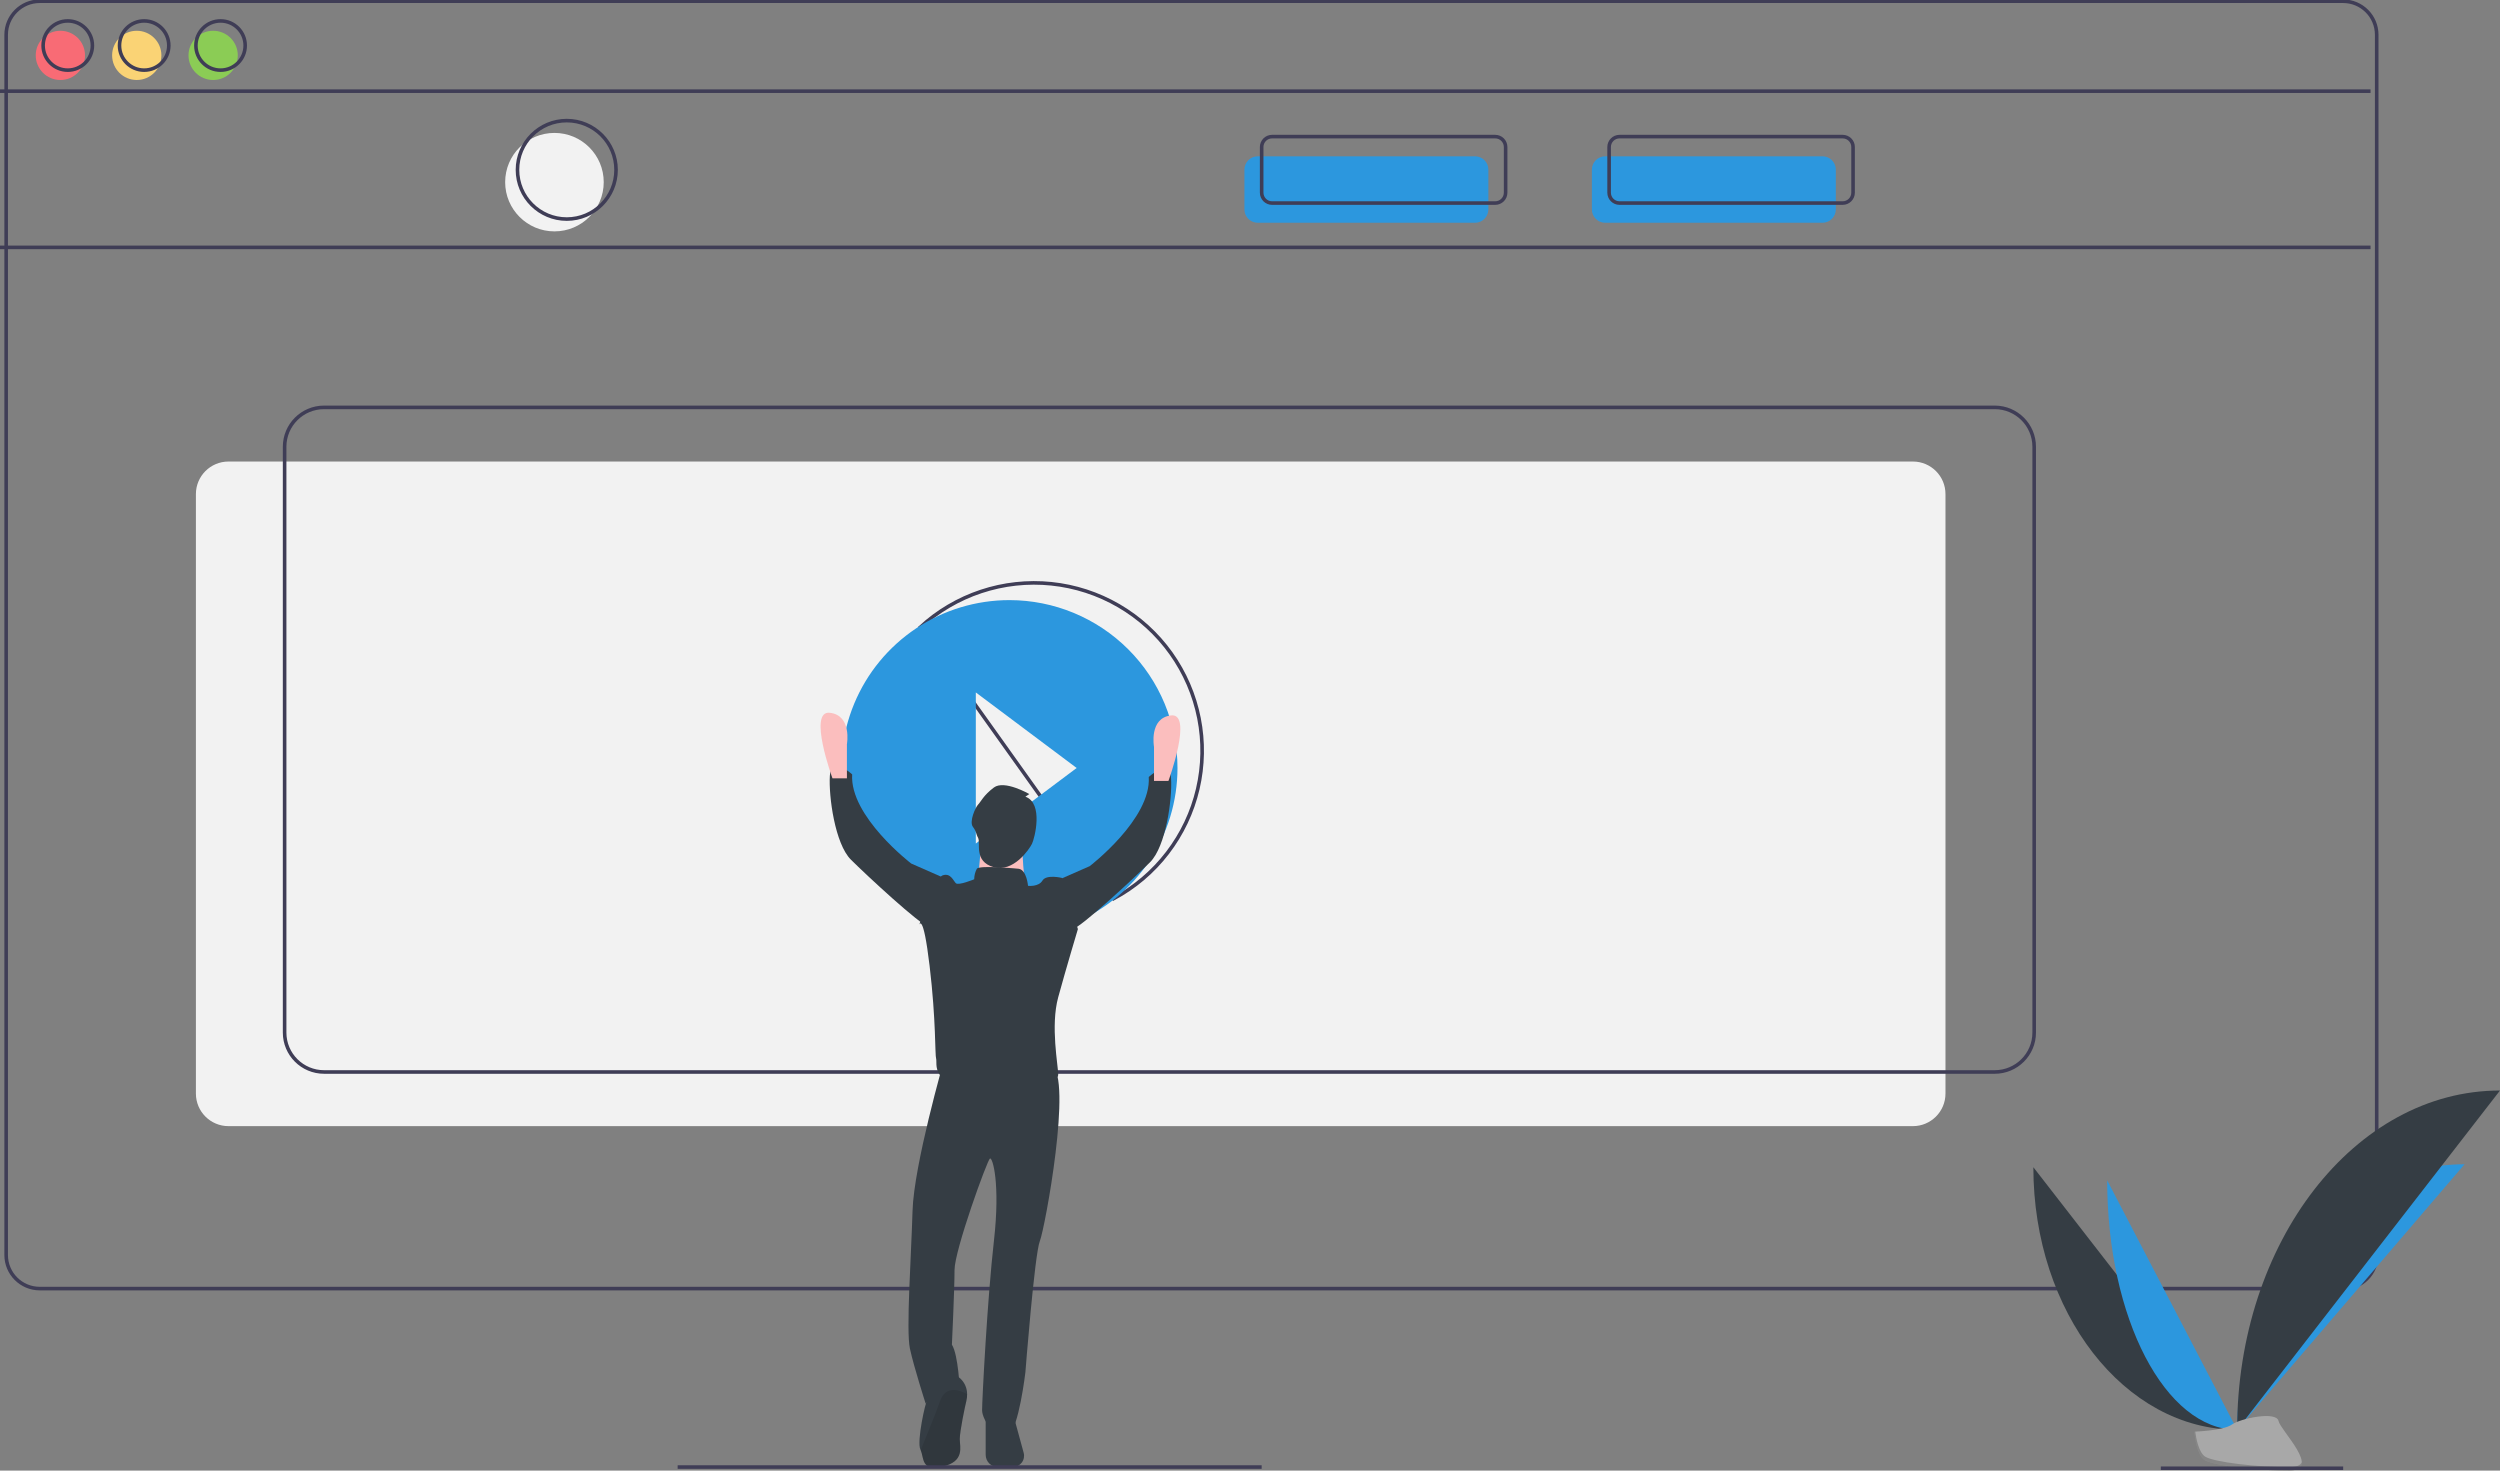 <svg width="697" height="410" viewBox="0 0 697 410" fill="none" xmlns="http://www.w3.org/2000/svg">
<rect x="0" y="0" width="697" height="410" fill="#808080" stroke="none"/>
<g clip-path="url(#clip0)">
<path d="M282.363 409.015H278.23C277.322 409.015 276.451 408.654 275.809 408.013C275.166 407.371 274.806 406.501 274.806 405.594V393.917H282.363L285.4 405.042C285.528 405.509 285.546 405.998 285.453 406.473C285.36 406.948 285.159 407.395 284.865 407.779C284.571 408.163 284.192 408.475 283.759 408.689C283.325 408.903 282.847 409.015 282.363 409.015H282.363Z" fill="#353D44"/>
<path d="M533.314 128.675H63.703C58.686 128.675 54.618 132.738 54.618 137.75V304.891C54.618 309.903 58.686 313.967 63.703 313.967H533.314C538.332 313.967 542.399 309.903 542.399 304.891V137.75C542.399 132.738 538.332 128.675 533.314 128.675Z" fill="#F2F2F2"/>
<path d="M653.257 0.343H11.086C5.912 0.343 1.717 4.533 1.717 9.702V349.901C1.717 355.07 5.912 359.26 11.086 359.26H653.257C658.431 359.26 662.626 355.07 662.626 349.901V9.702C662.626 4.533 658.431 0.343 653.257 0.343Z" stroke="#3F3D56" stroke-miterlimit="10"/>
<path d="M0 25.419H660.909" stroke="#3F3D56" stroke-miterlimit="10"/>
<path d="M0 68.97H660.909" stroke="#3F3D56" stroke-miterlimit="10"/>
<path d="M16.832 22.303C20.626 22.303 23.702 19.231 23.702 15.441C23.702 11.651 20.626 8.578 16.832 8.578C13.038 8.578 9.962 11.651 9.962 15.441C9.962 19.231 13.038 22.303 16.832 22.303Z" fill="#F86B75"/>
<path d="M38.129 22.303C41.923 22.303 44.999 19.231 44.999 15.441C44.999 11.651 41.923 8.578 38.129 8.578C34.335 8.578 31.259 11.651 31.259 15.441C31.259 19.231 34.335 22.303 38.129 22.303Z" fill="#FAD375"/>
<path d="M59.427 22.303C63.221 22.303 66.297 19.231 66.297 15.441C66.297 11.651 63.221 8.578 59.427 8.578C55.633 8.578 52.557 11.651 52.557 15.441C52.557 19.231 55.633 22.303 59.427 22.303Z" fill="#8BCC55"/>
<path d="M18.893 19.558C22.687 19.558 25.763 16.486 25.763 12.696C25.763 8.906 22.687 5.833 18.893 5.833C15.098 5.833 12.023 8.906 12.023 12.696C12.023 16.486 15.098 19.558 18.893 19.558Z" stroke="#3F3D56" stroke-miterlimit="10"/>
<path d="M40.191 19.558C43.985 19.558 47.061 16.486 47.061 12.696C47.061 8.906 43.985 5.833 40.191 5.833C36.396 5.833 33.32 8.906 33.32 12.696C33.32 16.486 36.396 19.558 40.191 19.558Z" stroke="#3F3D56" stroke-miterlimit="10"/>
<path d="M61.488 19.558C65.283 19.558 68.359 16.486 68.359 12.696C68.359 8.906 65.283 5.833 61.488 5.833C57.694 5.833 54.618 8.906 54.618 12.696C54.618 16.486 57.694 19.558 61.488 19.558Z" stroke="#3F3D56" stroke-miterlimit="10"/>
<path d="M154.579 64.509C162.168 64.509 168.319 58.364 168.319 50.784C168.319 43.204 162.168 37.059 154.579 37.059C146.991 37.059 140.839 43.204 140.839 50.784C140.839 58.364 146.991 64.509 154.579 64.509Z" fill="#F2F2F2"/>
<path d="M158.014 61.078C165.602 61.078 171.754 54.933 171.754 47.352C171.754 39.772 165.602 33.627 158.014 33.627C150.425 33.627 144.273 39.772 144.273 47.352C144.273 54.933 150.425 61.078 158.014 61.078Z" stroke="#3F3D56" stroke-miterlimit="10"/>
<path d="M411.232 43.578H350.669C348.611 43.578 346.943 45.244 346.943 47.3V58.386C346.943 60.441 348.611 62.107 350.669 62.107H411.232C413.29 62.107 414.958 60.441 414.958 58.386V47.3C414.958 45.244 413.29 43.578 411.232 43.578Z" fill="#2C97DE"/>
<path d="M508.101 43.578H447.538C445.481 43.578 443.812 45.244 443.812 47.3V58.386C443.812 60.441 445.481 62.107 447.538 62.107H508.101C510.159 62.107 511.827 60.441 511.827 58.386V47.3C511.827 45.244 510.159 43.578 508.101 43.578Z" fill="#2C97DE"/>
<path d="M416.866 38.088H354.653C353.051 38.088 351.752 39.385 351.752 40.986V53.719C351.752 55.32 353.051 56.617 354.653 56.617H416.866C418.468 56.617 419.767 55.32 419.767 53.719V40.986C419.767 39.385 418.468 38.088 416.866 38.088Z" stroke="#3F3D56" stroke-miterlimit="10"/>
<path d="M513.735 38.088H451.522C449.92 38.088 448.621 39.385 448.621 40.986V53.719C448.621 55.32 449.92 56.617 451.522 56.617H513.735C515.337 56.617 516.636 55.32 516.636 53.719V40.986C516.636 39.385 515.337 38.088 513.735 38.088Z" stroke="#3F3D56" stroke-miterlimit="10"/>
<path d="M556.137 113.577H90.346C84.273 113.577 79.351 118.494 79.351 124.56V287.886C79.351 293.952 84.273 298.869 90.346 298.869H556.137C562.209 298.869 567.132 293.952 567.132 287.886V124.56C567.132 118.494 562.209 113.577 556.137 113.577Z" stroke="#3F3D56" stroke-miterlimit="10"/>
<path d="M278.928 196.218V188.25L307.041 209.311L300.569 213.772M310.464 250.549C316.326 247.407 321.451 243.054 325.498 237.78C329.545 232.506 332.421 226.431 333.935 219.96C335.449 213.489 335.566 206.77 334.278 200.25C332.99 193.731 330.327 187.56 326.467 182.148C322.606 176.736 317.635 172.208 311.886 168.864C306.137 165.52 299.741 163.438 293.124 162.755C286.507 162.073 279.819 162.806 273.508 164.905C267.196 167.005 261.404 170.423 256.518 174.933L310.464 250.549Z" stroke="#3F3D56" stroke-miterlimit="10"/>
<path d="M281.43 167.312C272.163 167.312 263.104 170.056 255.399 175.199C247.694 180.342 241.688 187.652 238.142 196.204C234.596 204.756 233.668 214.167 235.476 223.246C237.283 232.325 241.746 240.664 248.299 247.21C254.851 253.755 263.2 258.213 272.289 260.019C281.378 261.825 290.799 260.898 299.36 257.355C307.922 253.813 315.239 247.814 320.388 240.117C325.536 232.421 328.284 223.372 328.284 214.115C328.278 201.704 323.34 189.802 314.554 181.026C305.769 172.25 293.855 167.317 281.43 167.312ZM272.059 235.176V193.053L300.172 214.115L272.059 235.176Z" fill="#2C97DE"/>
<path d="M263.196 295.577C263.196 295.577 254.781 324.817 254.415 337.609C254.049 350.401 252.586 370.868 253.683 375.985C254.781 381.102 258.074 391.335 258.074 391.335C258.074 391.335 265.026 382.929 267.587 387.681C267.587 387.681 267.221 377.812 265.392 374.888C265.392 374.888 266.124 359.538 266.124 354.056C266.124 348.573 275.271 323.355 276.003 322.989C276.734 322.624 278.93 329.933 277.1 346.015C275.271 362.096 273.807 390.247 273.807 393.171C273.807 396.095 278.198 401.942 281.125 400.115C284.052 398.287 285.882 382.564 285.882 382.564C285.882 382.564 288.443 349.67 289.906 346.015C291.37 342.36 299.053 300.329 293.199 297.039C287.345 293.75 263.196 295.577 263.196 295.577Z" fill="#353D44"/>
<path d="M269.416 390.604C269.05 392.066 267.586 399.011 267.586 401.203C267.586 403.396 269.05 407.417 262.83 408.879C256.77 410.304 257.656 406.525 256.69 404.303C256.664 404.244 256.639 404.186 256.609 404.127C255.512 401.934 258.073 390.604 258.439 390.604C258.654 390.604 260.384 387.703 261.775 385.309C262.066 384.799 262.469 384.361 262.954 384.029C263.439 383.697 263.992 383.478 264.574 383.39C265.155 383.303 265.748 383.347 266.31 383.522C266.871 383.696 267.386 383.995 267.815 384.396C268.392 384.955 268.851 385.625 269.163 386.365C269.475 387.105 269.635 387.901 269.631 388.704C269.643 389.344 269.57 389.983 269.416 390.604Z" fill="#353D44"/>
<path opacity="0.1" d="M269.415 390.605C269.049 392.067 267.586 399.011 267.586 401.204C267.586 403.397 269.049 407.417 262.829 408.879C256.77 410.305 257.655 406.525 256.689 404.303C257.74 401.577 260.29 395.718 262.097 390.605C263.693 386.087 267.615 387.56 269.631 388.704C269.642 389.344 269.57 389.983 269.415 390.605Z" fill="black"/>
<path d="M280.025 238.927C284.269 238.927 287.709 235.49 287.709 231.251C287.709 227.013 284.269 223.576 280.025 223.576C275.782 223.576 272.342 227.013 272.342 231.251C272.342 235.49 275.782 238.927 280.025 238.927Z" fill="#FBBEBE"/>
<path d="M273.807 232.714L272.709 244.775L285.881 246.968C285.881 246.968 284.417 236.369 285.515 234.176C286.613 231.983 273.807 232.714 273.807 232.714Z" fill="#FBBEBE"/>
<path d="M284.051 242.216C284.051 242.216 273.074 241.119 272.342 242.216C271.864 243.117 271.613 244.12 271.61 245.14C271.61 245.14 267.22 246.967 266.488 246.236C265.756 245.505 265.024 243.312 262.829 244.043C260.634 244.774 256.243 257.932 256.243 257.932C256.243 257.932 257.341 253.911 259.17 269.262C261 284.612 260.634 294.115 261 295.212C261.366 296.308 259.17 302.887 272.342 302.887C285.514 302.887 295.027 302.156 295.027 299.597C295.027 297.039 292.832 286.074 295.027 278.034C297.223 269.993 300.516 259.028 300.516 259.028L296.125 244.774C296.125 244.774 291.734 243.678 290.637 245.505C289.539 247.333 286.612 246.967 286.612 246.967C286.612 246.967 286.246 242.581 284.051 242.216Z" fill="#353D44"/>
<path d="M263.195 244.775L254.048 240.754C254.048 240.754 236.851 227.597 237.583 215.901C237.583 215.901 231.729 210.419 231.363 216.267C230.997 222.114 232.826 235.272 237.217 239.658C241.608 244.044 256.609 257.932 258.805 258.298C261 258.663 263.195 244.775 263.195 244.775Z" fill="#353D44"/>
<path d="M232.095 216.997C232.095 216.997 225.143 197.992 231.363 198.723C237.583 199.454 236.12 207.494 236.12 207.494V216.997L232.095 216.997Z" fill="#FBBEBE"/>
<path d="M294.661 245.505L303.808 241.485C303.808 241.485 321.005 228.327 320.273 216.632C320.273 216.632 326.127 211.149 326.493 216.997C326.859 222.845 325.03 236.002 320.639 240.388C316.248 244.774 301.247 258.663 299.052 259.028C296.856 259.394 294.661 245.505 294.661 245.505Z" fill="#353D44"/>
<path d="M325.762 217.729C325.762 217.729 332.713 198.723 326.493 199.454C320.273 200.185 321.737 208.226 321.737 208.226V217.729L325.762 217.729Z" fill="#FBBEBE"/>
<path d="M285.879 222.114L286.977 221.383C286.977 221.383 280.025 217.363 277.098 219.556C274.171 221.749 273.439 223.576 272.707 224.307C271.975 225.038 270.146 229.059 271.244 230.521C272.341 231.983 271.975 232.282 272.707 233.594C273.439 234.906 271.429 240.185 277.008 241.749C282.586 243.313 286.977 236.734 287.709 235.272C288.44 233.81 291.002 223.942 285.879 222.114Z" fill="#353D44"/>
<path d="M566.899 325.421C566.899 365.883 592.311 398.625 623.715 398.625L566.899 325.421Z" fill="#353D44"/>
<path d="M623.715 398.625C623.715 357.708 652.073 324.599 687.118 324.599L623.715 398.625Z" fill="#2C97DE"/>
<path d="M587.485 329.089C587.485 367.524 603.69 398.625 623.716 398.625L587.485 329.089Z" fill="#2C97DE"/>
<path d="M623.715 398.625C623.715 346.342 656.492 304.035 696.999 304.035L623.715 398.625Z" fill="#353D44"/>
<path d="M611.763 399.141C611.763 399.141 619.82 398.893 622.248 397.166C624.677 395.439 634.643 393.376 635.245 396.146C635.848 398.917 647.354 409.924 638.257 409.997C629.16 410.071 617.12 408.582 614.697 407.107C612.273 405.632 611.763 399.141 611.763 399.141Z" fill="#A8A8A8"/>
<path opacity="0.2" d="M638.419 409.033C629.323 409.106 617.283 407.618 614.859 406.143C613.013 405.02 612.278 400.99 612.032 399.131C611.861 399.138 611.763 399.141 611.763 399.141C611.763 399.141 612.273 405.633 614.697 407.107C617.12 408.582 629.16 410.071 638.257 409.997C640.883 409.976 641.79 409.043 641.74 407.661C641.375 408.496 640.374 409.017 638.419 409.033Z" fill="black"/>
<path d="M188.93 409.015H351.752" stroke="#3F3D56" stroke-miterlimit="10"/>
<path d="M602.437 409.343H653.276" stroke="#3F3D56" stroke-miterlimit="10"/>
</g>
<defs>
<clipPath id="clip0">
<rect width="697" height="410" fill="white"/>
</clipPath>
</defs>
</svg>
